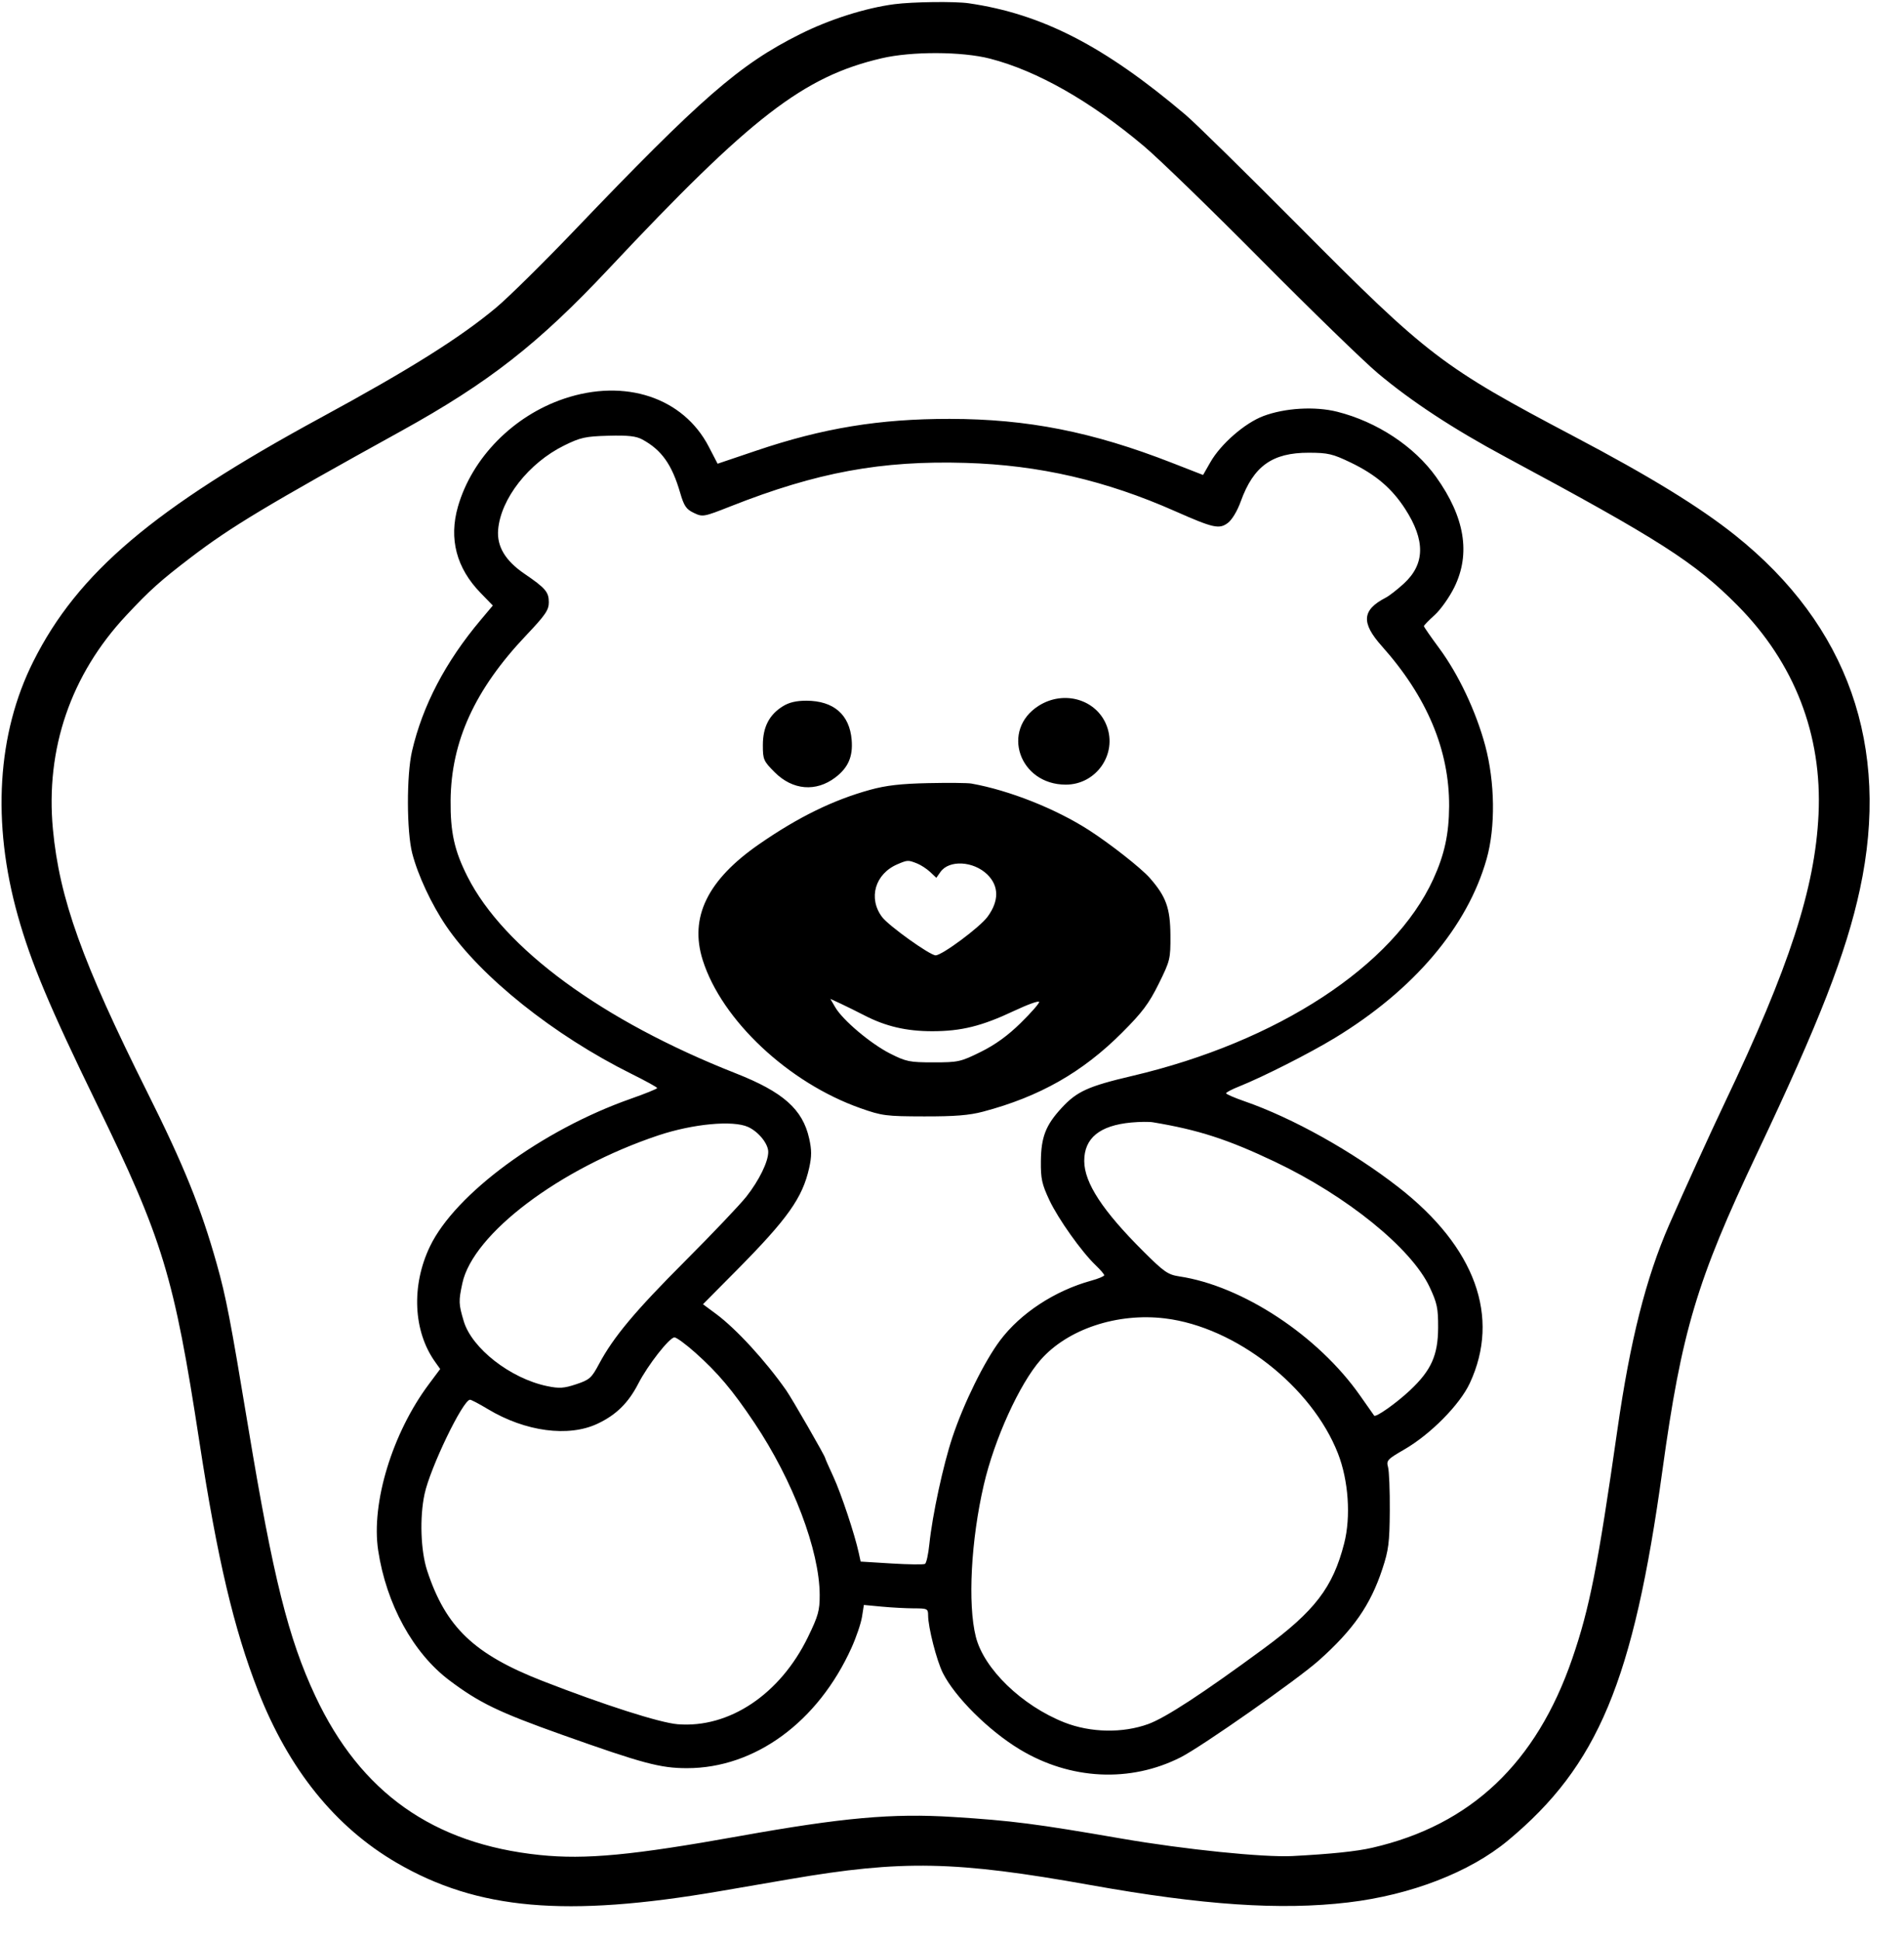 <?xml version="1.0" encoding="UTF-8"?> <svg xmlns="http://www.w3.org/2000/svg" width="53" height="54" viewBox="0 0 53 54" fill="none"><g clip-path="url(#clip0_1869_4087)"><path fill-rule="evenodd" clip-rule="evenodd" d="M24.892 0.117C24.088 0.223 23.091 0.54 22.268 0.952C20.585 1.794 19.521 2.721 15.963 6.441C15.117 7.325 14.149 8.279 13.813 8.56C12.811 9.398 11.405 10.281 8.942 11.618C4.279 14.15 2.166 15.94 0.928 18.409C-0.08 20.417 -0.231 22.897 0.496 25.486C0.863 26.794 1.378 28.022 2.682 30.701C4.536 34.508 4.842 35.512 5.55 40.128C6.05 43.388 6.51 45.339 7.185 47.066C8.04 49.251 9.333 50.853 11.044 51.849C13.293 53.157 15.749 53.373 20.028 52.639C20.629 52.536 21.512 52.384 21.989 52.302C25.115 51.765 26.593 51.794 30.36 52.468C33.484 53.027 35.645 53.173 37.525 52.951C39.272 52.745 40.915 52.109 41.974 51.229C44.485 49.142 45.466 46.792 46.276 40.92C46.811 37.048 47.23 35.645 48.912 32.096C50.642 28.446 51.391 26.524 51.773 24.75C52.63 20.776 51.441 17.405 48.301 14.899C47.311 14.109 45.924 13.258 43.821 12.15C40.137 10.207 39.754 9.915 36.167 6.304C34.694 4.822 33.269 3.422 32.999 3.194C30.74 1.28 29.009 0.389 26.966 0.091C26.582 0.035 25.404 0.05 24.892 0.117ZM27.557 1.632C28.868 1.97 30.353 2.814 31.84 4.066C32.26 4.419 33.736 5.851 35.12 7.248C36.505 8.644 37.96 10.057 38.353 10.388C39.292 11.176 40.457 11.94 41.898 12.714C46.196 15.022 47.175 15.649 48.367 16.852C49.952 18.452 50.726 20.45 50.621 22.669C50.524 24.723 49.807 26.925 48.007 30.701C47.616 31.521 46.854 33.194 46.461 34.094C45.816 35.574 45.377 37.313 45.023 39.788C44.479 43.593 44.248 44.762 43.767 46.161C42.765 49.073 40.943 50.797 38.202 51.428C37.762 51.53 37.057 51.603 35.978 51.66C35.179 51.702 32.97 51.476 31.227 51.175C28.829 50.76 28.167 50.675 26.529 50.572C24.848 50.465 23.457 50.59 20.593 51.103C17.605 51.639 16.302 51.763 15.027 51.631C12.056 51.323 10.037 49.893 8.777 47.206C8.027 45.604 7.604 43.915 6.914 39.751C6.41 36.708 6.294 36.108 6.036 35.188C5.593 33.611 5.118 32.438 4.099 30.399C2.287 26.774 1.655 25.012 1.473 23.081C1.263 20.845 1.971 18.778 3.512 17.131C4.174 16.423 4.462 16.165 5.313 15.515C6.43 14.663 7.417 14.069 11.167 11.997C13.604 10.65 14.984 9.571 16.951 7.475C20.917 3.249 22.366 2.131 24.537 1.623C25.375 1.426 26.777 1.431 27.557 1.632ZM15.704 11.096C14.289 11.572 13.137 12.743 12.747 14.103C12.491 14.995 12.704 15.809 13.374 16.499L13.718 16.854L13.382 17.254C12.401 18.419 11.763 19.638 11.469 20.907C11.314 21.573 11.318 23.143 11.475 23.751C11.632 24.36 12.012 25.172 12.417 25.77C13.38 27.188 15.419 28.817 17.577 29.889C17.971 30.084 18.293 30.262 18.293 30.284C18.293 30.306 17.962 30.44 17.558 30.582C15.086 31.451 12.67 33.228 11.968 34.693C11.445 35.782 11.502 37.049 12.11 37.903L12.253 38.104L11.936 38.529C10.92 39.89 10.327 41.836 10.527 43.154C10.754 44.651 11.5 46.011 12.511 46.771C13.344 47.397 13.884 47.658 15.654 48.287C17.892 49.083 18.381 49.214 19.123 49.214C21.015 49.214 22.77 47.929 23.704 45.86C23.835 45.569 23.966 45.183 23.995 45.001L24.047 44.671L24.545 44.718C24.819 44.744 25.221 44.765 25.439 44.766C25.813 44.766 25.835 44.777 25.835 44.959C25.835 45.292 26.073 46.223 26.246 46.566C26.585 47.238 27.522 48.169 28.384 48.69C29.792 49.542 31.464 49.624 32.868 48.91C33.454 48.612 36.121 46.743 36.711 46.216C37.673 45.358 38.148 44.675 38.479 43.672C38.653 43.147 38.68 42.938 38.686 42.051C38.69 41.491 38.668 40.944 38.638 40.835C38.586 40.651 38.619 40.616 39.088 40.345C39.819 39.923 40.634 39.099 40.913 38.5C41.773 36.654 41.067 34.711 38.93 33.046C37.644 32.044 35.981 31.116 34.64 30.651C34.36 30.554 34.13 30.454 34.13 30.429C34.13 30.404 34.292 30.319 34.489 30.241C35.162 29.971 36.454 29.317 37.159 28.888C39.359 27.551 40.848 25.794 41.382 23.907C41.632 23.024 41.615 21.768 41.342 20.75C41.085 19.797 40.599 18.768 40.059 18.038C39.826 17.723 39.636 17.449 39.636 17.427C39.636 17.406 39.771 17.267 39.937 17.117C40.102 16.967 40.348 16.62 40.483 16.345C40.942 15.411 40.775 14.395 39.977 13.277C39.367 12.423 38.33 11.739 37.222 11.46C36.605 11.305 35.768 11.354 35.168 11.58C34.65 11.775 33.981 12.358 33.691 12.867L33.489 13.22L32.622 12.882C30.411 12.019 28.604 11.661 26.436 11.659C24.48 11.657 22.906 11.915 21.046 12.545L19.975 12.907L19.729 12.432C19.019 11.064 17.399 10.526 15.704 11.096ZM17.879 12.232C18.416 12.523 18.705 12.93 18.934 13.719C19.04 14.084 19.102 14.175 19.314 14.276C19.561 14.394 19.585 14.389 20.344 14.09C22.738 13.145 24.532 12.814 26.884 12.884C28.924 12.944 30.782 13.373 32.715 14.23C33.773 14.698 33.937 14.735 34.176 14.557C34.294 14.469 34.441 14.225 34.539 13.953C34.894 12.972 35.416 12.599 36.431 12.601C36.968 12.602 37.096 12.633 37.6 12.875C38.295 13.21 38.743 13.592 39.113 14.163C39.679 15.039 39.669 15.698 39.081 16.24C38.9 16.407 38.671 16.585 38.572 16.636C37.912 16.977 37.883 17.332 38.463 17.982C39.722 19.392 40.346 20.878 40.338 22.442C40.333 23.216 40.21 23.784 39.898 24.467C38.793 26.884 35.566 28.994 31.522 29.945C30.286 30.235 29.977 30.376 29.549 30.84C29.109 31.317 28.98 31.649 28.974 32.322C28.969 32.807 29.003 32.96 29.208 33.398C29.459 33.931 30.107 34.842 30.504 35.221C30.632 35.343 30.737 35.466 30.737 35.494C30.737 35.522 30.576 35.59 30.379 35.644C29.364 35.923 28.411 36.548 27.841 37.305C27.4 37.892 26.826 39.058 26.511 40.005C26.254 40.777 25.953 42.172 25.87 42.976C25.841 43.257 25.787 43.505 25.749 43.528C25.712 43.551 25.293 43.546 24.819 43.517L23.957 43.464L23.906 43.229C23.794 42.71 23.413 41.567 23.198 41.102C23.072 40.83 22.969 40.596 22.969 40.581C22.969 40.531 22.048 38.931 21.886 38.699C21.312 37.878 20.491 36.984 19.93 36.569L19.568 36.301L20.512 35.349C21.928 33.918 22.337 33.341 22.524 32.509C22.596 32.184 22.596 32.008 22.524 31.687C22.343 30.875 21.799 30.393 20.48 29.874C16.771 28.414 14.024 26.4 13.013 24.399C12.648 23.677 12.535 23.166 12.543 22.275C12.559 20.632 13.219 19.19 14.643 17.687C15.18 17.121 15.277 16.98 15.277 16.765C15.277 16.477 15.186 16.371 14.599 15.97C14.066 15.607 13.828 15.209 13.866 14.746C13.937 13.883 14.718 12.885 15.703 12.4C16.16 12.175 16.292 12.146 16.934 12.128C17.483 12.113 17.706 12.138 17.879 12.232ZM28.913 19.644C27.85 20.319 28.372 21.839 29.667 21.839C30.515 21.839 31.106 20.991 30.807 20.203C30.528 19.467 29.617 19.198 28.913 19.644ZM21.794 19.656C21.413 19.891 21.235 20.236 21.235 20.737C21.235 21.141 21.252 21.182 21.567 21.497C22.064 21.994 22.713 22.049 23.252 21.64C23.611 21.367 23.746 21.058 23.707 20.594C23.649 19.89 23.206 19.506 22.45 19.503C22.17 19.502 21.967 19.549 21.794 19.656ZM24.224 21.982C23.192 22.267 22.226 22.739 21.136 23.493C19.692 24.491 19.184 25.533 19.562 26.725C20.091 28.395 21.947 30.137 23.95 30.844C24.551 31.056 24.661 31.071 25.722 31.073C26.575 31.075 26.979 31.043 27.364 30.941C28.936 30.525 30.13 29.847 31.234 28.742C31.795 28.181 31.98 27.935 32.252 27.386C32.573 26.737 32.584 26.692 32.58 26.03C32.575 25.274 32.459 24.953 32.004 24.435C31.765 24.163 30.906 23.488 30.315 23.107C29.387 22.51 28.097 21.998 27.041 21.809C26.938 21.79 26.395 21.785 25.835 21.797C25.077 21.813 24.665 21.861 24.224 21.982ZM25.533 24.035C25.637 24.077 25.799 24.183 25.893 24.271L26.064 24.432L26.178 24.27C26.418 23.927 27.098 23.964 27.483 24.34C27.811 24.661 27.813 25.077 27.489 25.517C27.274 25.81 26.223 26.59 26.044 26.59C25.885 26.59 24.736 25.768 24.553 25.523C24.16 24.997 24.359 24.32 24.984 24.054C25.263 23.935 25.28 23.934 25.533 24.035ZM28.927 27.887C28.927 27.931 28.694 28.197 28.408 28.477C28.05 28.828 27.707 29.076 27.3 29.278C26.739 29.555 26.674 29.569 25.986 29.569C25.316 29.569 25.224 29.55 24.773 29.322C24.231 29.046 23.456 28.392 23.249 28.034L23.114 27.802L23.4 27.934C23.557 28.007 23.855 28.155 24.063 28.262C24.656 28.568 25.229 28.702 25.949 28.702C26.759 28.702 27.328 28.561 28.229 28.136C28.613 27.955 28.927 27.843 28.927 27.887ZM32.094 31.237C33.358 31.447 34.174 31.711 35.486 32.334C37.487 33.284 39.29 34.744 39.796 35.825C40.005 36.271 40.034 36.413 40.032 36.955C40.028 37.723 39.84 38.142 39.248 38.698C38.866 39.057 38.293 39.461 38.251 39.401C38.24 39.386 38.065 39.136 37.861 38.846C36.693 37.178 34.587 35.79 32.825 35.526C32.511 35.478 32.402 35.403 31.83 34.833C30.694 33.702 30.184 32.924 30.181 32.316C30.179 31.678 30.61 31.325 31.492 31.243C31.72 31.222 31.991 31.219 32.094 31.237ZM20.826 31.368C21.116 31.501 21.385 31.835 21.385 32.062C21.385 32.335 21.132 32.852 20.778 33.303C20.598 33.531 19.831 34.338 19.073 35.097C17.67 36.502 17.076 37.212 16.672 37.969C16.466 38.355 16.41 38.405 16.039 38.528C15.696 38.642 15.568 38.65 15.23 38.58C14.21 38.368 13.133 37.529 12.908 36.771C12.766 36.292 12.763 36.217 12.87 35.718C13.165 34.341 15.58 32.519 18.326 31.601C19.291 31.279 20.406 31.175 20.826 31.368ZM32.434 36.696C34.396 36.936 36.514 38.591 37.243 40.453C37.537 41.203 37.607 42.214 37.417 42.956C37.103 44.183 36.603 44.837 35.172 45.889C33.483 47.132 32.441 47.813 31.962 47.986C31.25 48.245 30.355 48.227 29.628 47.941C28.446 47.474 27.387 46.45 27.163 45.556C26.934 44.648 27.028 42.867 27.386 41.325C27.68 40.056 28.378 38.521 28.965 37.851C29.716 36.994 31.102 36.532 32.434 36.696ZM19.353 37.648C19.986 38.213 20.391 38.694 20.998 39.6C22.073 41.203 22.814 43.158 22.817 44.395C22.818 44.827 22.777 44.976 22.489 45.568C21.714 47.159 20.298 48.106 18.864 47.991C18.368 47.951 16.817 47.455 15.108 46.789C13.195 46.043 12.408 45.291 11.89 43.715C11.71 43.166 11.678 42.234 11.818 41.584C11.975 40.852 12.888 38.959 13.084 38.959C13.118 38.959 13.342 39.076 13.58 39.22C14.622 39.847 15.826 40.008 16.634 39.626C17.152 39.382 17.491 39.048 17.768 38.51C18.032 37.995 18.636 37.224 18.775 37.224C18.831 37.224 19.091 37.415 19.353 37.648Z" fill="black"></path></g><defs><clipPath id="clip0_1869_4087"><rect width="53" height="54" fill="white"></rect></clipPath></defs></svg> 